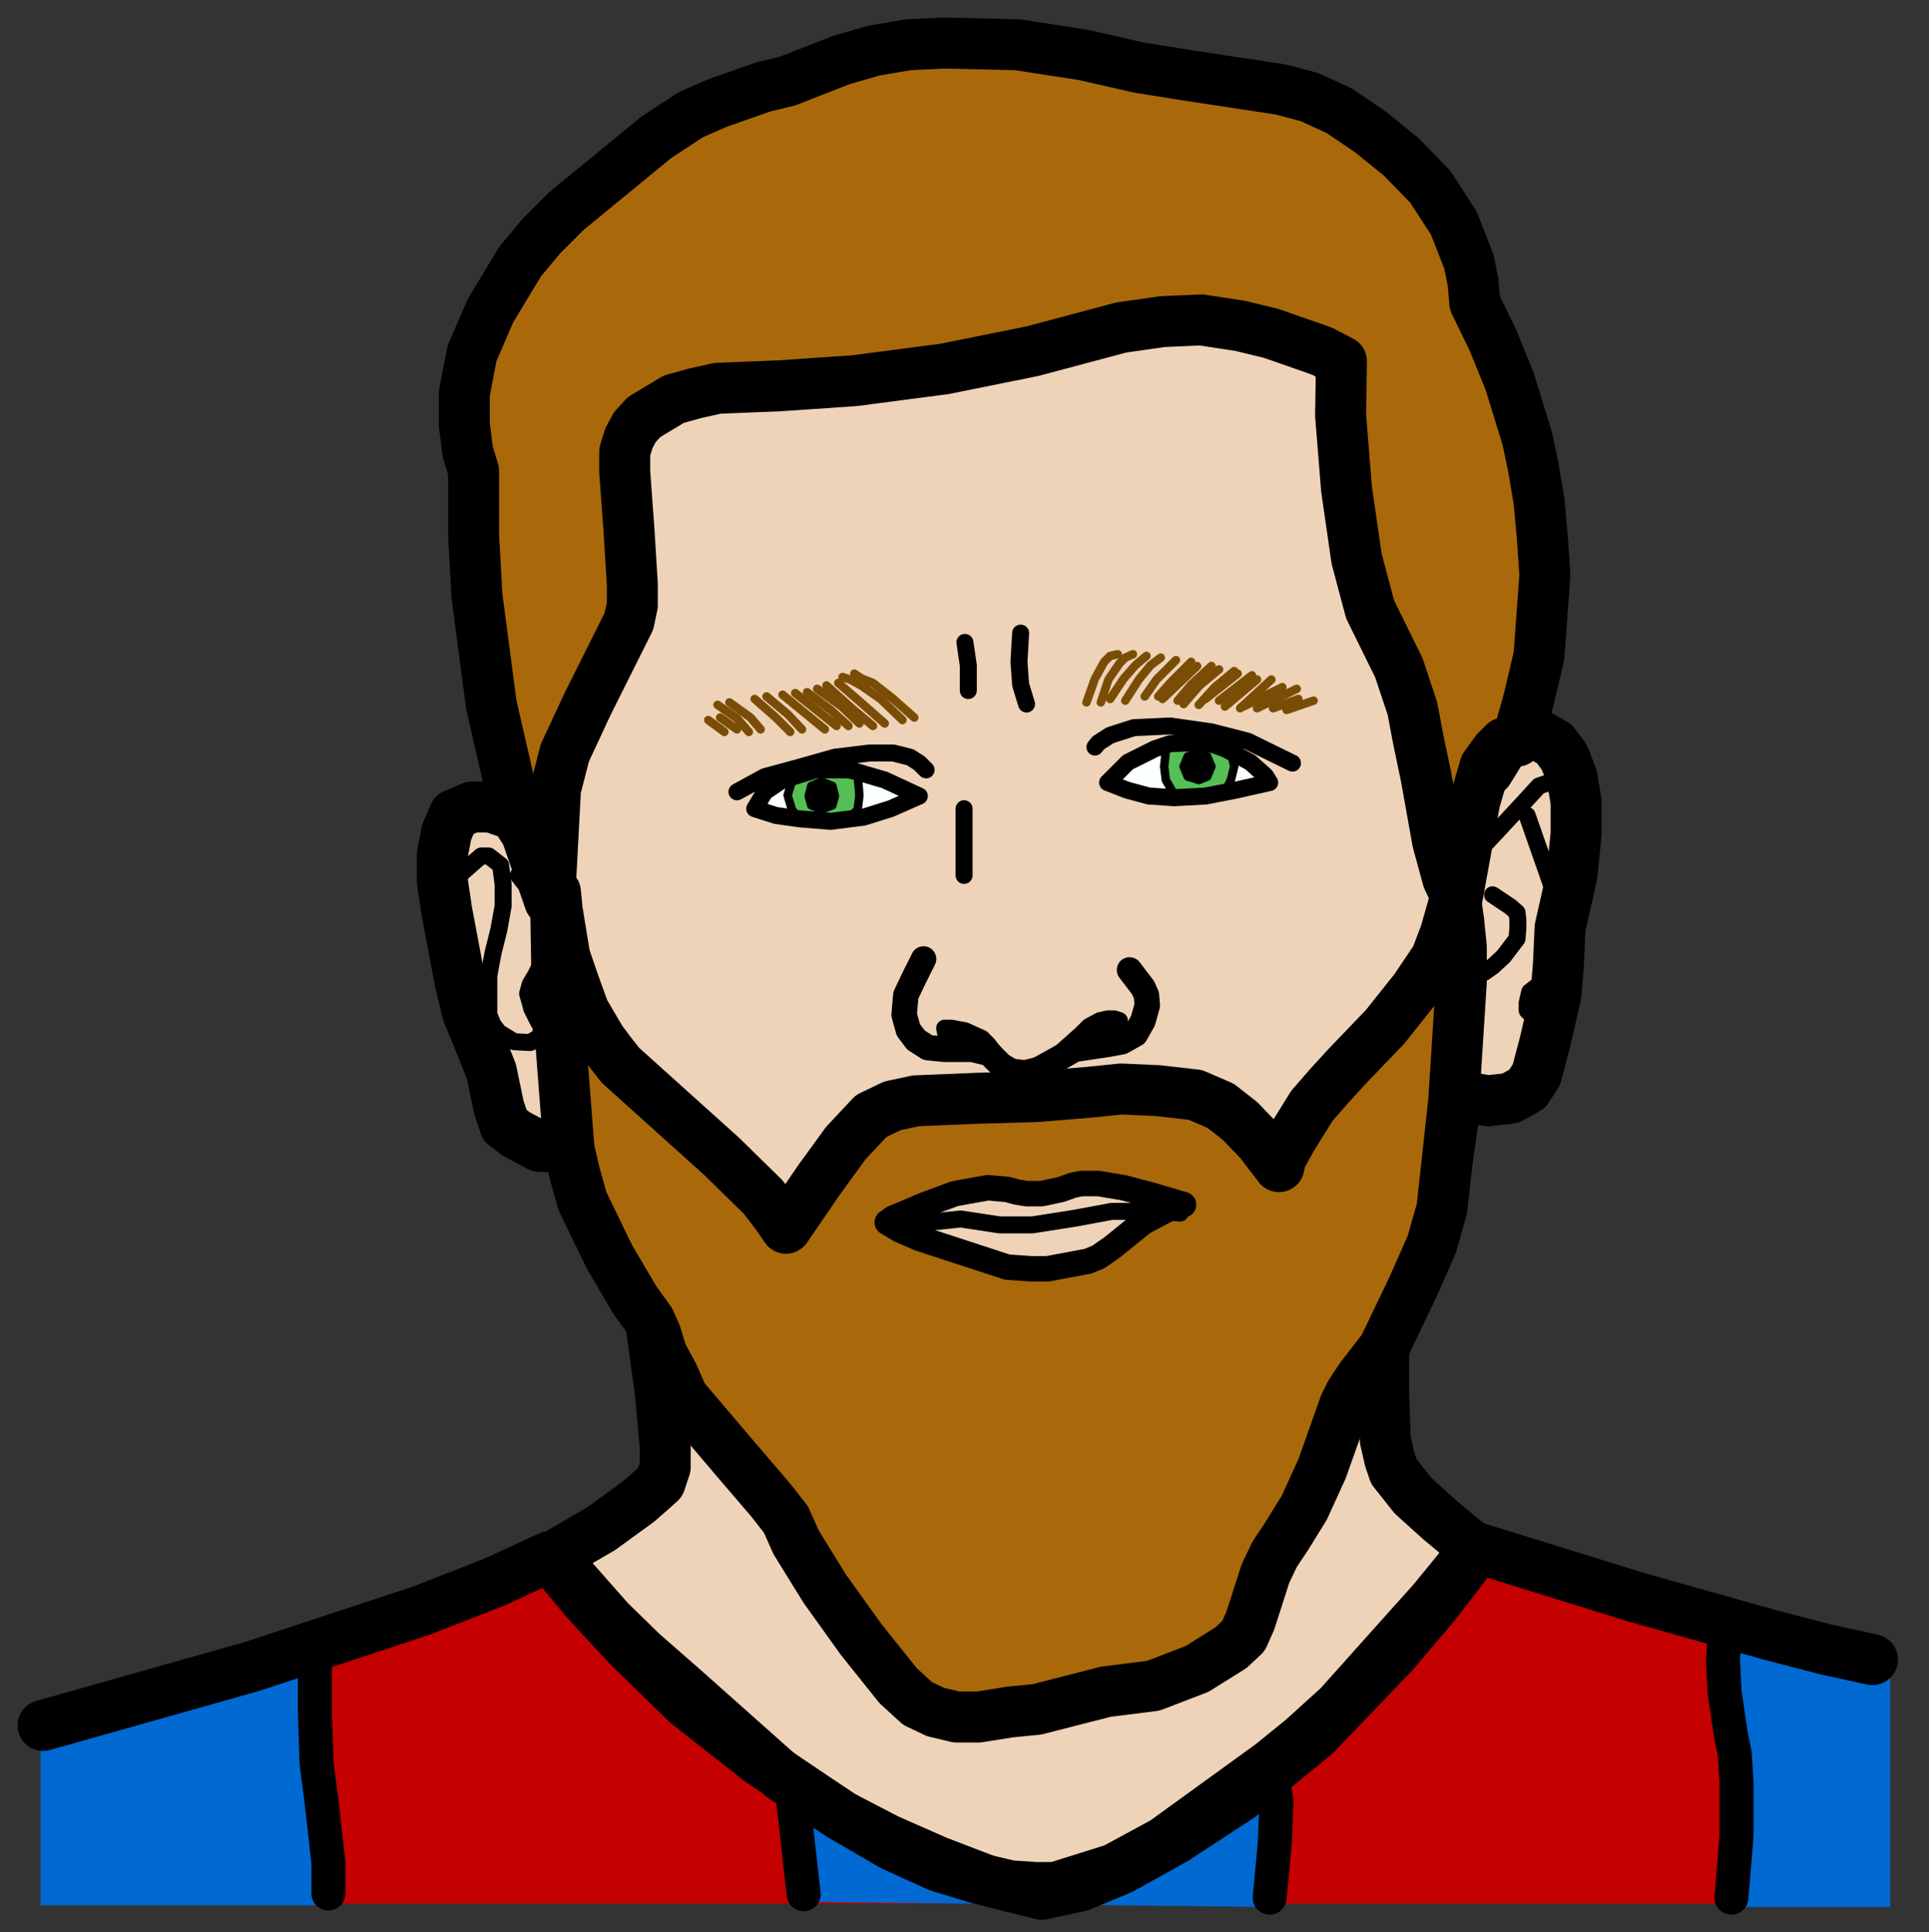 ﻿<?xml version="1.0" encoding="utf-8"?>
<!-- Generator: Adobe Illustrator 23.0.3, SVG Export Plug-In . SVG Version: 6.00 Build 0)  -->
<svg version="1.1" baseProfile="tiny" id="Layer_1" xmlns="http://www.w3.org/2000/svg" xmlns:xlink="http://www.w3.org/1999/xlink" x="0px" y="0px" viewBox="0 0 228.5 228.9" xml:space="preserve">
<rect x="0" y="0" width="228.5" height="228.9" fill="#333333" stroke="none"/>
<g>
	<polygon fill-rule="evenodd" fill="#C40000" points="5.1,205 12.6,203 20.5,200.7 29.9,197.7 40,194.3 49.9,191 54.3,189.4    58.6,187.6 62.3,186.2 65.1,184.4 66.4,186 69.4,189.9 71.7,192.4 74.5,195.6 77.5,198.8 81.4,202.1 85.3,205.7 89.9,209    94.5,212.4 97,214.2 99.7,215.9 105.1,218.8 108.1,220.2 111,221.4 114,222.7 117,223.7 120.4,224.8 123.4,225.5 124.6,225.3    126,225 128,224.3 129.9,223.6 132.8,222.3 135.8,220.7 139.5,218.8 142.8,216.3 145,215.2 146.9,213.5 149,212 151.3,210.1    155.8,206.2 160.4,201.4 165.1,196.1 167.6,193.1 170.1,190.1 172.4,186.7 175.1,183.4 180.7,185 193.8,189.4 209.4,194    216.3,195.9 221.8,197 221.8,225.5 113.6,225.5 5.5,225.5  " stroke-linecap="round" stroke-linejoin="round" />
	<polygon fill-rule="evenodd" fill="#0069D2" points="37.3,196.3 37.3,203.4 37.3,206.4 37.5,209.6 37.9,212.2 38.1,214.3    38.6,218.2 39.1,222 39.1,225.7 4.8,225.7 4.8,205.3 17,201.6 31.7,197.5 35.8,196.3 37.3,195.8  " stroke-linecap="round" stroke-linejoin="round" />
	<polyline fill="none" stroke="#000000" stroke-width="4.025" stroke-linecap="round" stroke-miterlimit="10" points="37.3,196.1    37.3,203 37.5,208.9 38.1,213.5 38.9,220.7 38.9,224.3  " stroke-linejoin="round" />
	<polygon fill-rule="evenodd" fill="#0069D2" points="94,212 95.2,225.3 150.4,225.9 150.6,223.7 151,218.9 151.2,216.3    151.2,213.8 151,211.3 150.6,209.6 148.3,211.5 145.5,213.8 141.8,216.3 137.9,218.9 133.3,221.4 131,222.7 128.7,223.7    126.2,224.6 124.1,225 122.3,225 120.2,224.6 117.5,223.7 114.3,222.7 110.3,221.3 108.1,220.4 106,219.3 101.4,216.5  " stroke-linecap="round" stroke-linejoin="round" />
	
		<line fill="none" stroke="#000000" stroke-width="4.025" stroke-linecap="round" stroke-miterlimit="10" x1="93.8" y1="211.9" x2="95.2" y2="224.4" stroke-linejoin="round" />
	<polygon fill-rule="evenodd" fill="#0069D2" points="204.3,193.3 204.3,194.2 204.1,196.8 204.3,198.8 204.3,201.1 204.8,203.2    205.1,205.7 205.7,208.5 205.9,209.9 205.9,211.5 205.9,215.1 205.9,218.1 205.7,223.4 205.3,225.9 223.9,225.9 223.9,197.4  " stroke-linecap="round" stroke-linejoin="round" />
	<polyline fill="none" stroke="#000000" stroke-width="4.025" stroke-linecap="round" stroke-miterlimit="10" points="   204.3,193.3 204.1,196.8 204.3,200.5 205,205.3 205.5,207.8 205.7,211.2 205.7,217.5 205.1,224.8  " stroke-linejoin="round" />
	<polygon fill-rule="evenodd" fill="#EFD3B8" points="65.5,184.4 67.1,183.5 71.2,181.1 75.6,177.9 77.2,176.5 77.7,176.1    78.2,175.6 78.4,174.9 78.8,173.8 78.8,172.8 78.8,171.3 78.4,168.3 78.2,164.8 77.5,158.6 77,156.1 75.9,154.3 74.7,152.8    73.3,150.3 72.6,148.9 71.7,147.3 71,145.7 70.3,144.1 69.6,142.1 69,140 68.3,138.1 68.1,135.9 67.6,135.9 66.7,135.9 65.5,135.9    64.1,135.8 63.2,135.6 62.5,135.4 61.8,135.1 61.1,134.5 60.4,133.8 59.8,133.3 59.5,132.2 59.1,131.2 58.9,129 58.2,127.1    57.5,125.1 56.8,123.4 56.1,121.6 55.4,120 55,118.1 54.5,116.3 53.5,111 52.9,107.8 52.6,106.2 52.4,104.4 52.4,102.8 52.4,101.4    52.6,100 52.9,98.6 53.3,97.3 53.8,96.5 54.3,96.3 54.7,95.9 55.2,95.8 55.9,95.6 56.6,95.2 57.3,95.2 58.2,95.6 59.1,95.8    60.2,96.3 60.9,96.5 61.2,96.8 61.8,97.3 62,98.1 66.4,41.4 102,31 126.4,23.7 137.5,20.7 139.3,22.1 143,25.5 154,37.2    170.1,53.6 176.6,91.3 176.8,90.6 177.4,89.6 177.7,89 178.4,88 178.9,87.6 179.5,87.3 179.8,87.1 180.4,86.7 180.9,86.7    181.6,86.7 182,87.1 182.7,87.3 183.4,87.8 184.1,88.1 184.6,89 185.3,89.6 185.9,90.8 186.2,92 186.4,93.5 186.7,95 186.9,96.8    186.9,98.8 186.7,101.2 186.2,103.7 185.9,106.7 184.8,109.9 184.8,114.3 184.6,116.3 184.3,118.1 184.1,119.5 183.9,120.2    183.7,120.7 183.4,121.2 183.2,121.8 183,123.5 182.7,125.3 182.5,126.4 182,127.3 181.6,128.3 180.9,129 180.2,129.7 178.9,130.1    177.7,130.4 176.3,130.4 174.5,130.1 173.5,129.9 172.4,129.4 172.4,130.1 172.2,132.2 171.9,135.4 171.2,139.1 170.8,141.2    170.3,143.5 169.6,145.8 168.9,148.5 167.6,150.8 166.7,153.5 165.3,155.8 163.9,158.4 163.9,160.5 163.9,165.1 163.9,168    164.1,170.6 164.6,172.9 165.1,174.3 166,175.8 167.4,177.2 168.9,178.6 170.5,180.4 173.5,182.7 174.7,183.5 172.4,186.4    169.7,189.7 166.2,193.6 162.5,197.9 158.6,202.1 156.5,204.1 154.5,206 152.4,207.6 150.6,209 146.9,211.5 143.7,214 140.9,216.1    137.9,218.2 136.5,219.1 135.1,219.8 132,221.4 128.7,222.7 126.7,223 125,223.7 122.7,223.6 119.5,223.4 115.8,222.5 113.6,222    111.2,221.1 108.5,220 105.7,218.6 102.7,217 99.7,215.1 96.3,212.9 94.3,211.5 92.7,210.5 86.4,205 80.9,200.2 78.2,197.9    76.1,195.8 72.2,192 69.2,189 67.1,186.6  " stroke-linecap="round" stroke-linejoin="round" />
	<polyline fill="none" stroke="#000000" stroke-width="6.038" stroke-linecap="round" stroke-miterlimit="10" points="65.5,184.4    71.2,181.1 75.6,177.9 77.2,176.5 78.2,175.6 78.8,173.8 78.8,171.3 78.2,164.8 77,156.1 75.9,154.3 73.3,150.1 70.3,144.1    68.9,140 68.1,135.8 66.7,135.9 63.9,135.8 61.1,134.3 59.8,133.3 59.1,131.2 58.2,126.9 56.8,123.4 55.4,120 54.5,116.3 53.5,111    52.9,107.8 52.4,104.4 52.4,101.2 52.9,98.6 53.8,96.5 55.9,95.6 58.2,95.6 60.2,96.3 61.1,96.8 62,98.2 66.4,41.4 137.5,20.4    154,36.8 170.1,53.5 176.3,91.3 177.9,88.7 179.1,87.3 180.4,86.7 181.6,86.7 182.7,87.3 184.1,88.1 185.3,89.7 186.2,92 186.7,95    186.7,98.8 186.2,103.7 184.8,109.9 184.6,114.3 184.3,117.9 183.7,120.5 183,123.5 182,127.3 180.9,129 178.9,130.1 176.3,130.4    174.5,130.1 172.4,129.4 172.2,132.2 171.2,139.1 170.3,143.5 168.7,148.3 166.6,153.5 163.9,158.4 163.9,165.1 164.1,170.6    164.6,172.8 165.1,174.3 167.4,177.2 170.5,180 174.7,183.5 172.4,186.4 169.7,189.7 166.2,193.6 158.6,202.1 154.3,206 150.6,209    143.7,214 137.9,218.2 132,221.4 125,223.6 122.7,223.6 119.7,223.4 115.8,222.5 111.2,221.1 105.7,218.6 99.7,215.1 92.7,210.5    80.9,200 76.1,195.8 72.2,192 65.5,184.4  " stroke-linejoin="round" />
	<polyline fill="none" stroke="#000000" stroke-width="3.019" stroke-linecap="round" stroke-miterlimit="10" points="   109.4,113.6 108.3,115.8 107.3,117.9 107.1,120.2 107.6,122 108.5,123.2 109.9,124.1 111.9,124.3 115.2,124.3 117.2,124.8    118.6,126.2 119.8,126.9 121.4,127.1 123,126.7 124.3,126 127.3,124.3 131.3,123.7 132.9,123.4 134.5,122.5 135.4,120.9    135.9,119.1 135.8,117.9 135.4,117 133.8,114.9  " stroke-linejoin="round" />
	<polyline fill="none" stroke="#000000" stroke-width="2.013" stroke-linecap="round" stroke-miterlimit="10" points="114,123.2    112.7,122.8 112,122.3 111.9,121.8 112.7,121.8 114.3,122.1 116.3,123 117,123.7 117.7,124.6  " stroke-linejoin="round" />
	<polyline fill="none" stroke="#000000" stroke-width="2.013" stroke-linecap="round" stroke-miterlimit="10" points="125.3,125    128.1,122.5 129,121.6 130.3,120.9 131.2,120.7 132,120.7 132.6,120.9 132.4,121.2 131.2,121.8 128.7,122.5  " stroke-linejoin="round" />
	<polyline fill="none" stroke="#000000" stroke-width="2.013" stroke-linecap="round" stroke-miterlimit="10" points="114.2,95.8    114.2,98.8 114.2,103.7  " stroke-linejoin="round" />
	<polygon fill-rule="evenodd" fill="#FAFFFF" points="131.2,92.9 131.9,91.9 132.6,91.3 133.6,90.3 135.1,89.6 136.8,88.7    137.7,88.3 138.8,88.1 139.8,88 141.1,88 142.1,88 143.4,88.1 144.3,88.3 145.1,88.7 146.9,89.4 148.1,90.3 149.2,91.3 149.9,91.9    150.6,92.7 146.6,93.6 142.8,94.3 141.1,94.5 139.1,94.5 137.7,94.5 136.1,94.3 133.5,93.6 131.9,93.1  " stroke-linecap="round" stroke-linejoin="round" />
	<polygon fill-rule="evenodd" fill="#FAFFFF" points="89.4,95.8 89.6,95.2 90.6,93.8 91.7,93.1 92.7,92.4 94.5,91.7 96.6,91.2    98.8,91 100.7,91.2 103,91.7 104.8,92.4 106.4,93.1 107.6,93.5 108.9,94.3 107.8,94.7 105.5,95.8 104.1,96.5 102.3,96.8 101.2,97    100.4,97 98.4,97.3 96.6,97.3 94.7,97 93.3,96.8 91.9,96.6 89.9,95.9  " stroke-linecap="round" stroke-linejoin="round" />
	<polyline fill="none" stroke="#000000" stroke-width="2.013" stroke-linecap="round" stroke-miterlimit="10" points="87.3,93.8    90.6,92 94.3,91 98.9,89.7 103,89.2 105.8,89.2 107.8,89.7 108.9,90.4 109.7,91.2  " stroke-linejoin="round" />
	<polyline fill="none" stroke="#000000" stroke-width="2.013" stroke-linecap="round" stroke-miterlimit="10" points="129.7,88.5    130.1,88 131.5,87.1 134.3,86.2 138.6,86 143.5,86.7 147.8,87.8 153.1,90.4  " stroke-linejoin="round" />
	<polyline fill="none" stroke="#000000" stroke-width="2.013" stroke-linecap="round" stroke-miterlimit="10" points="120.9,75    120.7,78.4 120.9,81.1 121.6,83.4  " stroke-linejoin="round" />
	<polyline fill="none" stroke="#000000" stroke-width="2.013" stroke-linecap="round" stroke-miterlimit="10" points="114.3,76.1    114.7,78.8 114.7,81.8  " stroke-linejoin="round" />
	<polygon fill-rule="evenodd" fill="#55BF55" points="93.3,94.2 93.6,93.3 93.8,92.6 94.3,91.9 97.2,91 100.5,91.2 101.1,91.9    101.6,92.6 101.8,93.3 101.8,94.2 101.8,94.9 101.6,95.9 101.1,96.6 100.5,97 94.7,97 94.3,96.6 93.8,95.9 93.6,94.9  " stroke-linecap="round" stroke-linejoin="round" />
	<polyline fill="none" stroke="#000000" stroke-width="1.006" stroke-linecap="round" stroke-miterlimit="10" points="93.3,94.2    93.8,92.6 97.3,91.2 101.6,91.9 101.8,94.2 101.6,95.9 100.5,97 94.7,97 93.8,95.9 93.3,94.2  " stroke-linejoin="round" />
	<polygon fill-rule="evenodd" fill="#55BF55" points="137.9,90.8 138.1,90.1 138.2,89 138.6,88.3 138.9,88 142.3,88 145.5,88.3    146,89 146.2,90.1 146.2,90.8 146.2,91.7 146,92.4 145.5,93.1 145.1,93.8 144.4,94.3 143.7,94.9 143,95 142.1,95 141.1,95    140.4,94.9 139.7,94.3 138.9,93.8 138.6,93.1 138.2,92.4 138.1,91.7  " stroke-linecap="round" stroke-linejoin="round" />
	<polyline fill="none" stroke="#000000" stroke-width="1.006" stroke-linecap="round" stroke-miterlimit="10" points="137.9,90.8    138.1,89 138.8,88 145.8,89 146.2,90.8 145.8,92.4 145.1,93.8 140.4,94.9 138.9,93.8 138.1,92.4 137.9,90.8  " stroke-linejoin="round" />
	<polygon fill-rule="evenodd" points="95.8,94.3 95.9,93.5 96.1,93.1 96.6,92.6 97.3,92.6 98.1,92.6 98.6,93.1 98.9,93.5 98.9,94.3    98.9,94.9 98.6,95.4 98.1,95.9 97.3,95.9 96.6,95.9 96.1,95.4 95.9,94.9  " stroke-linecap="round" stroke-linejoin="round" />
	<polyline fill="none" stroke="#000000" stroke-width="1.006" stroke-linecap="round" stroke-miterlimit="10" points="95.8,94.3    96.1,93.1 97.3,92.6 98.6,93.1 98.9,94.3 98.6,95.4 97.3,95.9 96.1,95.4 95.8,94.3  " stroke-linejoin="round" />
	<polygon fill-rule="evenodd" points="140.2,90.8 140.5,90.1 140.7,89.6 141.4,89.2 142,89.2 142.5,89.2 143,89.6 143.5,90.1    143.5,90.8 143.5,91.5 143,92 142.5,92.4 142,92.4 141.4,92.4 140.7,92 140.5,91.5  " stroke-linecap="round" stroke-linejoin="round" />
	<polyline fill="none" stroke="#000000" stroke-width="1.006" stroke-linecap="round" stroke-miterlimit="10" points="140.2,90.8    140.7,89.6 142,89.2 143,89.6 143.5,90.8 143,92 142,92.4 140.7,92 140.2,90.8  " stroke-linejoin="round" />
	<polyline fill="none" stroke="#7A4D07" stroke-width="1.006" stroke-linecap="round" stroke-miterlimit="10" points="108.3,85    105.7,82.7 103.4,80.9 102.1,80.4 101.2,79.8  " stroke-linejoin="round" />
	<polyline fill="none" stroke="#7A4D07" stroke-width="1.006" stroke-linecap="round" stroke-miterlimit="10" points="104.8,85.7    102.3,83.5 99.3,80.9  " stroke-linejoin="round" />
	<polyline fill="none" stroke="#7A4D07" stroke-width="1.006" stroke-linecap="round" stroke-miterlimit="10" points="101.8,85.7    99.7,83.7 96.8,81.6  " stroke-linejoin="round" />
	
		<line fill="none" stroke="#7A4D07" stroke-width="1.006" stroke-linecap="round" stroke-miterlimit="10" x1="99.1" y1="86" x2="94.2" y2="82.1" stroke-linejoin="round" />
	<polyline fill="none" stroke="#7A4D07" stroke-width="1.006" stroke-linecap="round" stroke-miterlimit="10" points="95,86.4    93.3,84.6 90.8,82.5  " stroke-linejoin="round" />
	<polyline fill="none" stroke="#7A4D07" stroke-width="1.006" stroke-linecap="round" stroke-miterlimit="10" points="90.1,86.4    88.9,85 86.4,83.2  " stroke-linejoin="round" />
	
		<line fill="none" stroke="#7A4D07" stroke-width="1.006" stroke-linecap="round" stroke-miterlimit="10" x1="87.3" y1="86.4" x2="85.3" y2="85" stroke-linejoin="round" />
	<polyline fill="none" stroke="#7A4D07" stroke-width="1.006" stroke-linecap="round" stroke-miterlimit="10" points="128.7,83.2    129.7,80.4 130.8,78.4 131.5,77.7 132.4,77.5  " stroke-linejoin="round" />
	<polyline fill="none" stroke="#7A4D07" stroke-width="1.006" stroke-linecap="round" stroke-miterlimit="10" points="131.5,82.8    133.1,80.4 134.5,78.8 135.8,77.7  " stroke-linejoin="round" />
	<polyline fill="none" stroke="#7A4D07" stroke-width="1.006" stroke-linecap="round" stroke-miterlimit="10" points="135.6,82.5    137,80.5 138.4,79.1 139.3,78.2  " stroke-linejoin="round" />
	<polyline fill="none" stroke="#7A4D07" stroke-width="1.006" stroke-linecap="round" stroke-miterlimit="10" points="137.7,82.8    139.5,81.1 141.8,78.9  " stroke-linejoin="round" />
	<polyline fill="none" stroke="#7A4D07" stroke-width="1.006" stroke-linecap="round" stroke-miterlimit="10" points="140.2,83.4    142.1,81.2 144.4,79.3  " stroke-linejoin="round" />
	
		<line fill="none" stroke="#7A4D07" stroke-width="1.006" stroke-linecap="round" stroke-miterlimit="10" x1="142.8" y1="82.8" x2="146.6" y2="79.8" stroke-linejoin="round" />
	
		<line fill="none" stroke="#7A4D07" stroke-width="1.006" stroke-linecap="round" stroke-miterlimit="10" x1="145.1" y1="83.7" x2="148.9" y2="80.5" stroke-linejoin="round" />
	
		<line fill="none" stroke="#7A4D07" stroke-width="1.006" stroke-linecap="round" stroke-miterlimit="10" x1="147.3" y1="83.7" x2="151.9" y2="81.4" stroke-linejoin="round" />
	
		<line fill="none" stroke="#7A4D07" stroke-width="1.006" stroke-linecap="round" stroke-miterlimit="10" x1="150.8" y1="83.9" x2="153.8" y2="82.8" stroke-linejoin="round" />
	<polyline fill="none" stroke="#000000" stroke-width="2.013" stroke-linecap="round" stroke-miterlimit="10" points="53.1,105.8    54.7,103.4 56.3,102 57,101.4 57.9,101.4 59.3,102.5 59.6,104.8 59.6,107.3 59.1,110.1 58.4,112.9 57.9,115.6 57.9,120.2    58.4,121.4 59.1,122.3 60.9,123.4 62.8,123.5 64.1,122.7 64.1,121.6 63.7,120.9 63,119.5 62.5,117.7 62.8,116.6 63.4,115.6    65.1,112.2  " stroke-linejoin="round" />
	<polyline fill="none" stroke="#000000" stroke-width="2.013" stroke-linecap="round" stroke-miterlimit="10" points="61.4,103.7    62.5,105.1 63.4,106.7 63.9,108.3  " stroke-linejoin="round" />
	<polyline fill="none" stroke="#000000" stroke-width="2.013" stroke-linecap="round" stroke-miterlimit="10" points="176.1,99.8    180,95.6 182.3,93.1 183.5,92.7 184.4,92.7 185.1,93.6 185.3,95.6 185.3,100 184.4,106.6  " stroke-linejoin="round" />
	<polyline fill="none" stroke="#000000" stroke-width="2.013" stroke-linecap="round" stroke-miterlimit="10" points="180.9,96.6    183.7,104.6 184.1,106.2 184.3,108 184.3,111.5 183.7,114.5 183.2,115.8 182.5,116.5 181.2,117.5 180.9,118.8 180.9,119.7    181.6,120.4 183,121.4  " stroke-linejoin="round" />
	<polyline fill="none" stroke="#000000" stroke-width="2.013" stroke-linecap="round" stroke-miterlimit="10" points="176.8,106    178.9,107.4 179.7,108.1 179.8,109 179.8,109.9 179.7,111.2 178.1,113.3 176.8,114.5 175.8,115.2 175.4,115.2  " stroke-linejoin="round" />
	
		<line fill="none" stroke="#000000" stroke-width="1.006" stroke-linecap="round" stroke-miterlimit="10" x1="66.4" y1="117.7" x2="68.9" y2="137.9" stroke-linejoin="round" />
	<polyline fill="none" stroke="#000000" stroke-width="1.006" stroke-linecap="round" stroke-miterlimit="10" points="   173.6,112.6 172.9,122.5 172,133.8  " stroke-linejoin="round" />
	<polygon fill-rule="evenodd" fill="#A9690A" points="65.1,107.1 64.1,103.7 63.2,101.2 62.3,98.6 61.6,96.6 60.5,93.5 59.5,89.2    58.2,83.7 57.3,77.3 56.5,70.6 56.1,67.1 56.1,63.4 55.9,59.5 56.1,55.9 55.9,55.2 55.4,53.5 55.2,52 55,50.3 55,48.7 55,46.6    55.4,44.4 55.8,43.2 55.9,41.9 56.8,39.5 58.1,36.8 59.6,33.8 60.5,32.4 61.6,31 62.8,29.6 64.1,28 65.5,26.5 67.1,25.1 70.3,22.3    73.1,19.6 75.6,17.9 78.1,16.3 79.8,14.9 81.8,13.6 83.4,12.9 85,12.2 88,11 90.4,10.3 93.3,9.6 94.7,9 96.1,8.5 98.1,7.8    99.7,7.1 101.4,6.5 103.5,6 105.5,5.7 107.6,5.3 109.7,5.1 111.9,5.1 116.3,5.1 120.5,5.3 124.4,5.8 126.4,6 128.3,6.5 134.9,8    140.7,8.9 151.7,10.8 153.5,11 155.1,11.5 157,12.2 158.8,13.1 160.7,14.3 162.5,15.6 164.4,17 166,18.6 167.1,19.5 168,20.2    169.4,22.1 170.8,24.2 172.2,26.4 172.6,27.4 173.1,28.7 174,31 174.5,33.5 174.7,34.9 174.7,35.9 175.4,37.2 176.8,40.2    177.9,42.5 178.8,45.1 179.8,48.1 180.9,51.9 181.6,55.6 182.3,59.5 182.7,63.7 183,65.8 183,68.1 182.7,72.9 182.5,75.2    182.3,77.7 181.8,80.2 181.1,82.8 180.4,85.1 179.7,87.8 179.3,87.8 178.8,88 178.2,88 177.9,88.5 177.2,89 176.6,89.7 175.9,90.8    175.4,92.4 174.7,94.9 174.3,97.2 173.8,100 172.9,104.4 172.6,106.4 172.2,105.8 171.5,104.1 171,102.1 170.3,99.7 169.6,96.3    168.9,92 168.1,87.4 167.3,83.9 166.7,82.7 166.6,81.4 165.7,79.1 165,77.3 164.1,75.8 163.2,74.2 162.3,72.2 161.8,71 161.6,69.6    161.1,68 160.7,66.2 160,62.1 159.5,57.9 158.9,53.5 158.8,51.3 158.8,49.2 158.8,45.7 158.9,42.8 156.6,41.6 154,40.7 150.8,39.5    148.7,39.1 146.9,38.6 144.4,38.1 142.3,38.1 140,37.9 137.7,38.1 135.1,38.4 132.8,38.8 127.8,40.2 122.3,41.6 117,42.8    111.9,43.7 106.4,44.6 101.4,45.5 96.5,45.7 92.4,45.7 88.3,45.7 86.7,45.8 85,46 82.3,46.6 79.8,47.6 77.7,48.5 76.3,49.4    75.6,50.1 75.2,50.6 74.7,51.3 74.5,51.9 74.2,52.4 74,53.5 74,55.9 74.2,58.9 74.5,62.5 74.9,65.8 74.9,69.2 74.9,70.6 74.9,71.7    74.9,72.7 74.7,73.6 72.6,77.7 69.7,83.4 68.1,86.4 66.9,89.2 66.6,90.4 66.2,91.5 66,92.7 66,93.5 65.8,97.5 65.5,101.6  " stroke-linecap="round" stroke-linejoin="round" />
	<polyline fill="none" stroke="#000000" stroke-width="6.038" stroke-linecap="round" stroke-miterlimit="10" points="65.1,106.7    62.3,98.6 60.5,93.5 58.2,83.5 56.5,70.6 56.1,63.4 56.1,55.8 55.4,53.5 55,50.3 55,46.6 55.9,41.9 58.1,36.8 61.6,31 64.1,28    67.1,25 77.7,16.3 81.8,13.6 85,12.2 90.4,10.3 93.3,9.6 96.1,8.5 99.7,7.1 103.5,6 107.6,5.3 111.9,5.1 120.5,5.3 128.3,6.5    134.9,8 140.5,8.9 151.7,10.6 155.1,11.5 158.6,13.1 162.3,15.6 166,18.6 169.4,22.1 172.2,26.4 174,31 174.5,33.5 174.7,35.9    176.8,40.2 178.8,45.1 180.9,51.9 181.6,55.2 182.3,59.3 182.7,63.7 183,68.1 182.3,77.7 181.1,82.8 179.7,87.8 178.2,88 177.2,89    175.9,90.8 174.7,94.9 173.8,99.8 172.6,106.4 171.5,104.1 170.3,99.7 168.9,91.9 168,87.6 167.3,83.9 165.7,79.1 162.3,72.2    160.7,66.2 159.5,57.9 158.8,49.2 158.9,42.8 156.6,41.6 150.6,39.5 146.9,38.6 142.3,37.9 137.7,38.1 132.8,38.8 122.3,41.6    111.9,43.7 101.2,45.1 92.4,45.7 85,46 82.3,46.6 79.8,47.3 76.3,49.4 75.2,50.6 74.5,51.9 74,53.5 74,55.9 74.5,62.7 74.9,69.2    74.9,71.7 74.5,73.6 69.6,83.4 66.9,89.2 65.8,93.5 65.1,106.7  " stroke-linejoin="round" />
	<path fill-rule="evenodd" fill="#A9690A" d="M105.8,144.3l-0.5,0.5l1.2,0.9l1.4,0.7l0.9,0.5l4.8,1.6l5.7,1.6l1.4,0.2l1.4,0.2   l1.2-0.2h0.9l2.1-0.5h1.2l1.4-0.5l1.4-0.5l0.7-0.7l0.7-0.5l3.7-2.8l1.9-1.2l1.4-0.7l0.9-0.2l0.5-0.2l-3.7-0.9l-3-0.7l-3-0.7h-1.4   h-0.9l-1.2,0.2l-1.4,0.9l-0.7,0.2l-1.4,0.2h-1.2h-0.7l-1.2-0.2h-0.5l-0.7-0.2h-2.3H115l-1.8,0.4l-3.5,1.2l-1.8,0.7l-1.2,0.5   L105.8,144.3L105.8,144.3z M66,105.7v0.5v1.6l0.5,2.5l0.5,3l0.5,1.6l0.5,1.6l0.7,1.6l0.7,1.6l0.9,1.8l0.9,1.4l1.2,1.6l1.2,1.4   l5.8,5.5l6.2,5.5l2.5,2.3l2.3,2.3l1.6,2.1l0.5,0.9l0.5,0.7l3.9-5.7l1.6-2.3l1.6-2.1l1.6-1.9l1.4-1.2l1.2-0.7l1.2-0.5l0.7-0.2   l0.7-0.2l1.6-0.2l1.4-0.2h1.8h3.7h3.7l3.4-0.2l2.8-0.2l3.2-0.2l1.6-0.2h2.3h2.3h2.3l2.1,0.2l1.2,0.2h0.9l1.6,0.5l0.7,0.2l0.7,0.5   l1.2,0.7l1.1,1.2l2.5,2.5l1.6,2.1l0.5,0.9l0.4-0.9l0.5-1.2l0.7-1.4l0.9-1.6l1.4-2.1l1.8-2.1l2.1-2.3l4.8-4.8l1.8-2.3l1.6-2.1   l1.4-1.9l1.2-1.9l0.7-1.4l0.4-0.7v-0.7l0.9-3.4l0.2-0.9l0.2,0.7l0.2,2.1l0.2,3l0.4,1.9l-0.4,2.1l-0.9,14.2l-0.7,7.8l-0.4,5.1   l-0.5,1.6l-0.7,2.3l-2.1,5l-2.1,4.6l-1.4,2.8l-1.2,1.8l-1.4,1.6l-1.4,1.9l-0.5,0.7l0,0.7l-0.7,2.8l-1.6,4.6l-1.2,2.7l-0.9,2.1   l-1.2,2.1l-0.9,1.2l-0.9,0.9l-0.7,1.2l-0.7,1.2l-0.5,1.2l-0.9,2.8l-0.7,2.8l-0.5,0.9l-0.5,0.7l-0.5,0.7l-0.7,0.7l-1.9,1.4l-1.2,0.7   l-1.2,0.5l-1.2,0.7l-1.4,0.5l-2.7,0.7l-1.4,0.2l-1.4,0.2l-1.4,0.2H131l-2.3,0.7l-5.8,1.4l-3.4,0.7l-3.5,0.4h-2.7l-1.4-0.4h-0.5   l-0.5-0.2l-0.9-0.5l-1.2-0.7l-1.2-0.9l-0.9-1.2l-1.2-1.2l-1.2-1.2l-2.3-3l-2.3-3l-1.8-3l-1.9-2.8l-1.4-2.7l-1.4-2.5l-1.6-2.3   l-2.1-2.7l-1.8-2.3l-4.1-4.2l-1.4-1.6l-0.9-1.4l-0.5-0.5l-0.5-0.7l-0.4-1.6l-0.5-1.4l-0.7-1.2l-0.7-2.3l-0.5-0.9l-0.2-0.5l-0.7-0.9   l-1.1-1.6l-1.4-2.3l-1.6-2.8l-1.6-3l-0.7-1.6l-0.9-1.9l-0.9-3.2l-0.5-1.6l-0.2-1.4L66,118.2v-3.4v-4.1L66,105.7L66,105.7z" stroke-linecap="round" stroke-linejoin="round" />
	<polyline fill="none" stroke="#000000" stroke-width="3.019" stroke-linecap="round" stroke-miterlimit="10" points="   105.8,144.3 105.1,144.8 106.6,145.7 108.9,146.7 119.3,150.1 122.1,150.3 124.1,150.3 128.9,149.4 130.1,148.9 131.7,147.8    135.4,144.8 138.8,143 140.2,142.7 136.5,141.6 133.1,140.7 130.1,140.2 128.1,140.2 127.1,140.4 125.7,140.9 123.4,141.4    121.6,141.4 120.4,141.2 119.3,140.9 117,140.7 113.1,141.4 109.6,142.7 105.8,144.3  " stroke-linejoin="round" />
	<polyline fill="none" stroke="#000000" stroke-width="6.038" stroke-linecap="round" stroke-miterlimit="10" points="65.8,105.7    66,107.8 66.9,113.3 68,116.5 69.2,119.8 71.2,123.2 72.4,124.8 73.5,126.2 85.5,137 90.4,141.8 92,143.9 93.1,145.5 94.2,143.9    97,139.8 100.2,135.4 103.2,132.2 105.7,131 108.5,130.4 115.8,130.1 122.8,129.9 128.9,129.4 132.8,129 137.2,129.2 141.6,129.7    144.6,131 146.9,132.8 149.2,135.2 151.5,138.2 151.7,137.2 153.1,134.7 155.4,131 157.4,128.7 159.5,126.4 164.1,121.6    167.6,117.2 170.1,113.5 171.2,110.6 172.4,106.4 172.8,109.2 173.1,112.2 173.1,116.3 172.2,130.4 170.8,143.2 169.6,147.4    167.4,152.4 163.9,159.7 161.2,163.2 160,165 159.3,166.4 156.6,174 154.5,178.6 152.4,182 151,184.1 149.9,186.4 148.1,192    147.3,193.8 145.8,195.2 141.8,197.7 136.6,199.7 131,200.4 122.8,202.5 119.7,202.8 115.9,203.4 113.3,203.4 110.8,202.8    108.7,201.8 106.4,199.7 102,194.2 97.7,188.2 94.3,182.7 93.1,180 91.3,177.7 87.1,172.8 80.9,165.5 79.7,162.8 78.4,160.4    77.7,158.1 77,156.5 75.2,154 72.2,148.9 69,142.3 68.1,139.1 67.4,136.1 66,117.9 65.8,105.7  " stroke-linejoin="round" />
	<polyline fill="none" stroke="#000000" stroke-width="2.013" stroke-linecap="round" stroke-miterlimit="10" points="   106.2,145.7 108.1,145 113.8,144.4 118.4,145.1 122.3,145.1 127.4,144.3 131.7,143.5 137.2,143.5 139.8,143.7  " stroke-linejoin="round" />
	<polyline fill="none" stroke="#000000" stroke-width="6.038" stroke-linecap="round" stroke-miterlimit="10" points="5.1,204.4    29.9,197.4 49.9,190.8 58.6,187.4 65.1,184.4 69.4,189.6 74.5,195.1 81.4,201.8 89.9,208.5 99.7,215.1 105.1,217.9 111,220.5    117,222.8 123.4,224.4 128,223.4 132.8,221.4 139.1,217.9 146.9,212.8 155.8,205.5 165.1,195.8 170.1,189.9 175.1,183.4    193.8,189.2 209.4,193.6 216.3,195.4 221.8,196.6  " stroke-linejoin="round" />
	<polyline fill="none" stroke="#000000" stroke-width="2.013" stroke-linecap="round" stroke-miterlimit="10" points="131.2,92.7    133.6,90.3 136.8,88.7 138.6,88.1 141.1,88 143.4,88.1 145.1,88.7 148.1,90.3 149.9,91.9 150.4,92.7 146.4,93.6 142.8,94.3    139.1,94.5 136.1,94.3 133.5,93.6 131.2,92.7  " stroke-linejoin="round" />
	<polyline fill="none" stroke="#000000" stroke-width="2.013" stroke-linecap="round" stroke-miterlimit="10" points="89.4,95.8    90.6,93.8 92.7,92.4 96.6,91.2 100.7,91.2 104.8,92.4 108.9,94.3 105.5,95.8 102.3,96.8 98.4,97.3 94.7,97 91.9,96.6 89.4,95.8     " stroke-linejoin="round" />
	<polyline fill="none" stroke="#7A4D07" stroke-width="1.006" stroke-linecap="round" stroke-miterlimit="10" points="106.9,85.3    104.3,82.8 102,81.2 100.7,80.5 99.8,80.2  " stroke-linejoin="round" />
	<polyline fill="none" stroke="#7A4D07" stroke-width="1.006" stroke-linecap="round" stroke-miterlimit="10" points="103.4,86    100.9,83.9 97.9,81.2  " stroke-linejoin="round" />
	<polyline fill="none" stroke="#7A4D07" stroke-width="1.006" stroke-linecap="round" stroke-miterlimit="10" points="100.5,86    98.4,84.1 95.6,82  " stroke-linejoin="round" />
	
		<line fill="none" stroke="#7A4D07" stroke-width="1.006" stroke-linecap="round" stroke-miterlimit="10" x1="97.7" y1="86.4" x2="92.7" y2="82.3" stroke-linejoin="round" />
	<polyline fill="none" stroke="#7A4D07" stroke-width="1.006" stroke-linecap="round" stroke-miterlimit="10" points="93.6,86.7    91.9,85 89.4,82.8  " stroke-linejoin="round" />
	<polyline fill="none" stroke="#7A4D07" stroke-width="1.006" stroke-linecap="round" stroke-miterlimit="10" points="88.7,86.7    87.3,85.1 85,83.5  " stroke-linejoin="round" />
	
		<line fill="none" stroke="#7A4D07" stroke-width="1.006" stroke-linecap="round" stroke-miterlimit="10" x1="85.8" y1="86.7" x2="83.9" y2="85.3" stroke-linejoin="round" />
	<polyline fill="none" stroke="#7A4D07" stroke-width="1.006" stroke-linecap="round" stroke-miterlimit="10" points="130.4,83.2    131.3,80.5 132.6,78.6 133.3,77.9 134.2,77.5  " stroke-linejoin="round" />
	<polyline fill="none" stroke="#7A4D07" stroke-width="1.006" stroke-linecap="round" stroke-miterlimit="10" points="133.3,83    134.9,80.5 136.3,78.8 137.5,77.9  " stroke-linejoin="round" />
	<polyline fill="none" stroke="#7A4D07" stroke-width="1.006" stroke-linecap="round" stroke-miterlimit="10" points="137.2,82.5    138.8,80.7 140.2,79.3 141.1,78.4  " stroke-linejoin="round" />
	<polyline fill="none" stroke="#7A4D07" stroke-width="1.006" stroke-linecap="round" stroke-miterlimit="10" points="139.5,83    141.1,81.1 143.5,78.9  " stroke-linejoin="round" />
	<polyline fill="none" stroke="#7A4D07" stroke-width="1.006" stroke-linecap="round" stroke-miterlimit="10" points="142,83.5    143.9,81.4 146.2,79.5  " stroke-linejoin="round" />
	
		<line fill="none" stroke="#7A4D07" stroke-width="1.006" stroke-linecap="round" stroke-miterlimit="10" x1="144.4" y1="83" x2="148.3" y2="80" stroke-linejoin="round" />
	
		<line fill="none" stroke="#7A4D07" stroke-width="1.006" stroke-linecap="round" stroke-miterlimit="10" x1="146.9" y1="83.9" x2="150.6" y2="80.5" stroke-linejoin="round" />
	
		<line fill="none" stroke="#7A4D07" stroke-width="1.006" stroke-linecap="round" stroke-miterlimit="10" x1="148.9" y1="83.9" x2="153.6" y2="81.6" stroke-linejoin="round" />
	
		<line fill="none" stroke="#7A4D07" stroke-width="1.006" stroke-linecap="round" stroke-miterlimit="10" x1="152.4" y1="84.1" x2="155.6" y2="83" stroke-linejoin="round" />
	
		<line fill="none" stroke="#000000" stroke-width="4.025" stroke-linecap="round" stroke-miterlimit="10" x1="221.6" y1="197" x2="204.3" y2="192.9" stroke-linejoin="round" />
	<polyline fill="none" stroke="#000000" stroke-width="4.025" stroke-linecap="round" stroke-miterlimit="10" points="   150.4,224.8 151,218.4 151.2,213.5 150.6,209.2 141.8,215.8 137.7,218.4 133.3,220.7 128.7,222.8 123.9,224.1 122.3,223.7    117.5,222.8 110.3,220.5 106,218.6 101.4,216.1 93.8,211.7  " stroke-linejoin="round" />
	<polyline fill="none" stroke="#000000" stroke-width="4.025" stroke-linecap="round" stroke-miterlimit="10" points="5.3,204.8    31.7,197.2 37.3,195.4 37.3,195.9  " stroke-linejoin="round" />
	<polygon fill-rule="evenodd" fill="none" points="0,0 1.9,0 1.9,2.7 0,2.7  " stroke-linecap="round" stroke-linejoin="round" />
	<polygon fill-rule="evenodd" fill="none" points="226.6,226.6 228.5,226.6 228.5,228.9 226.6,228.9  " stroke-linecap="round" stroke-linejoin="round" />
</g>
</svg>